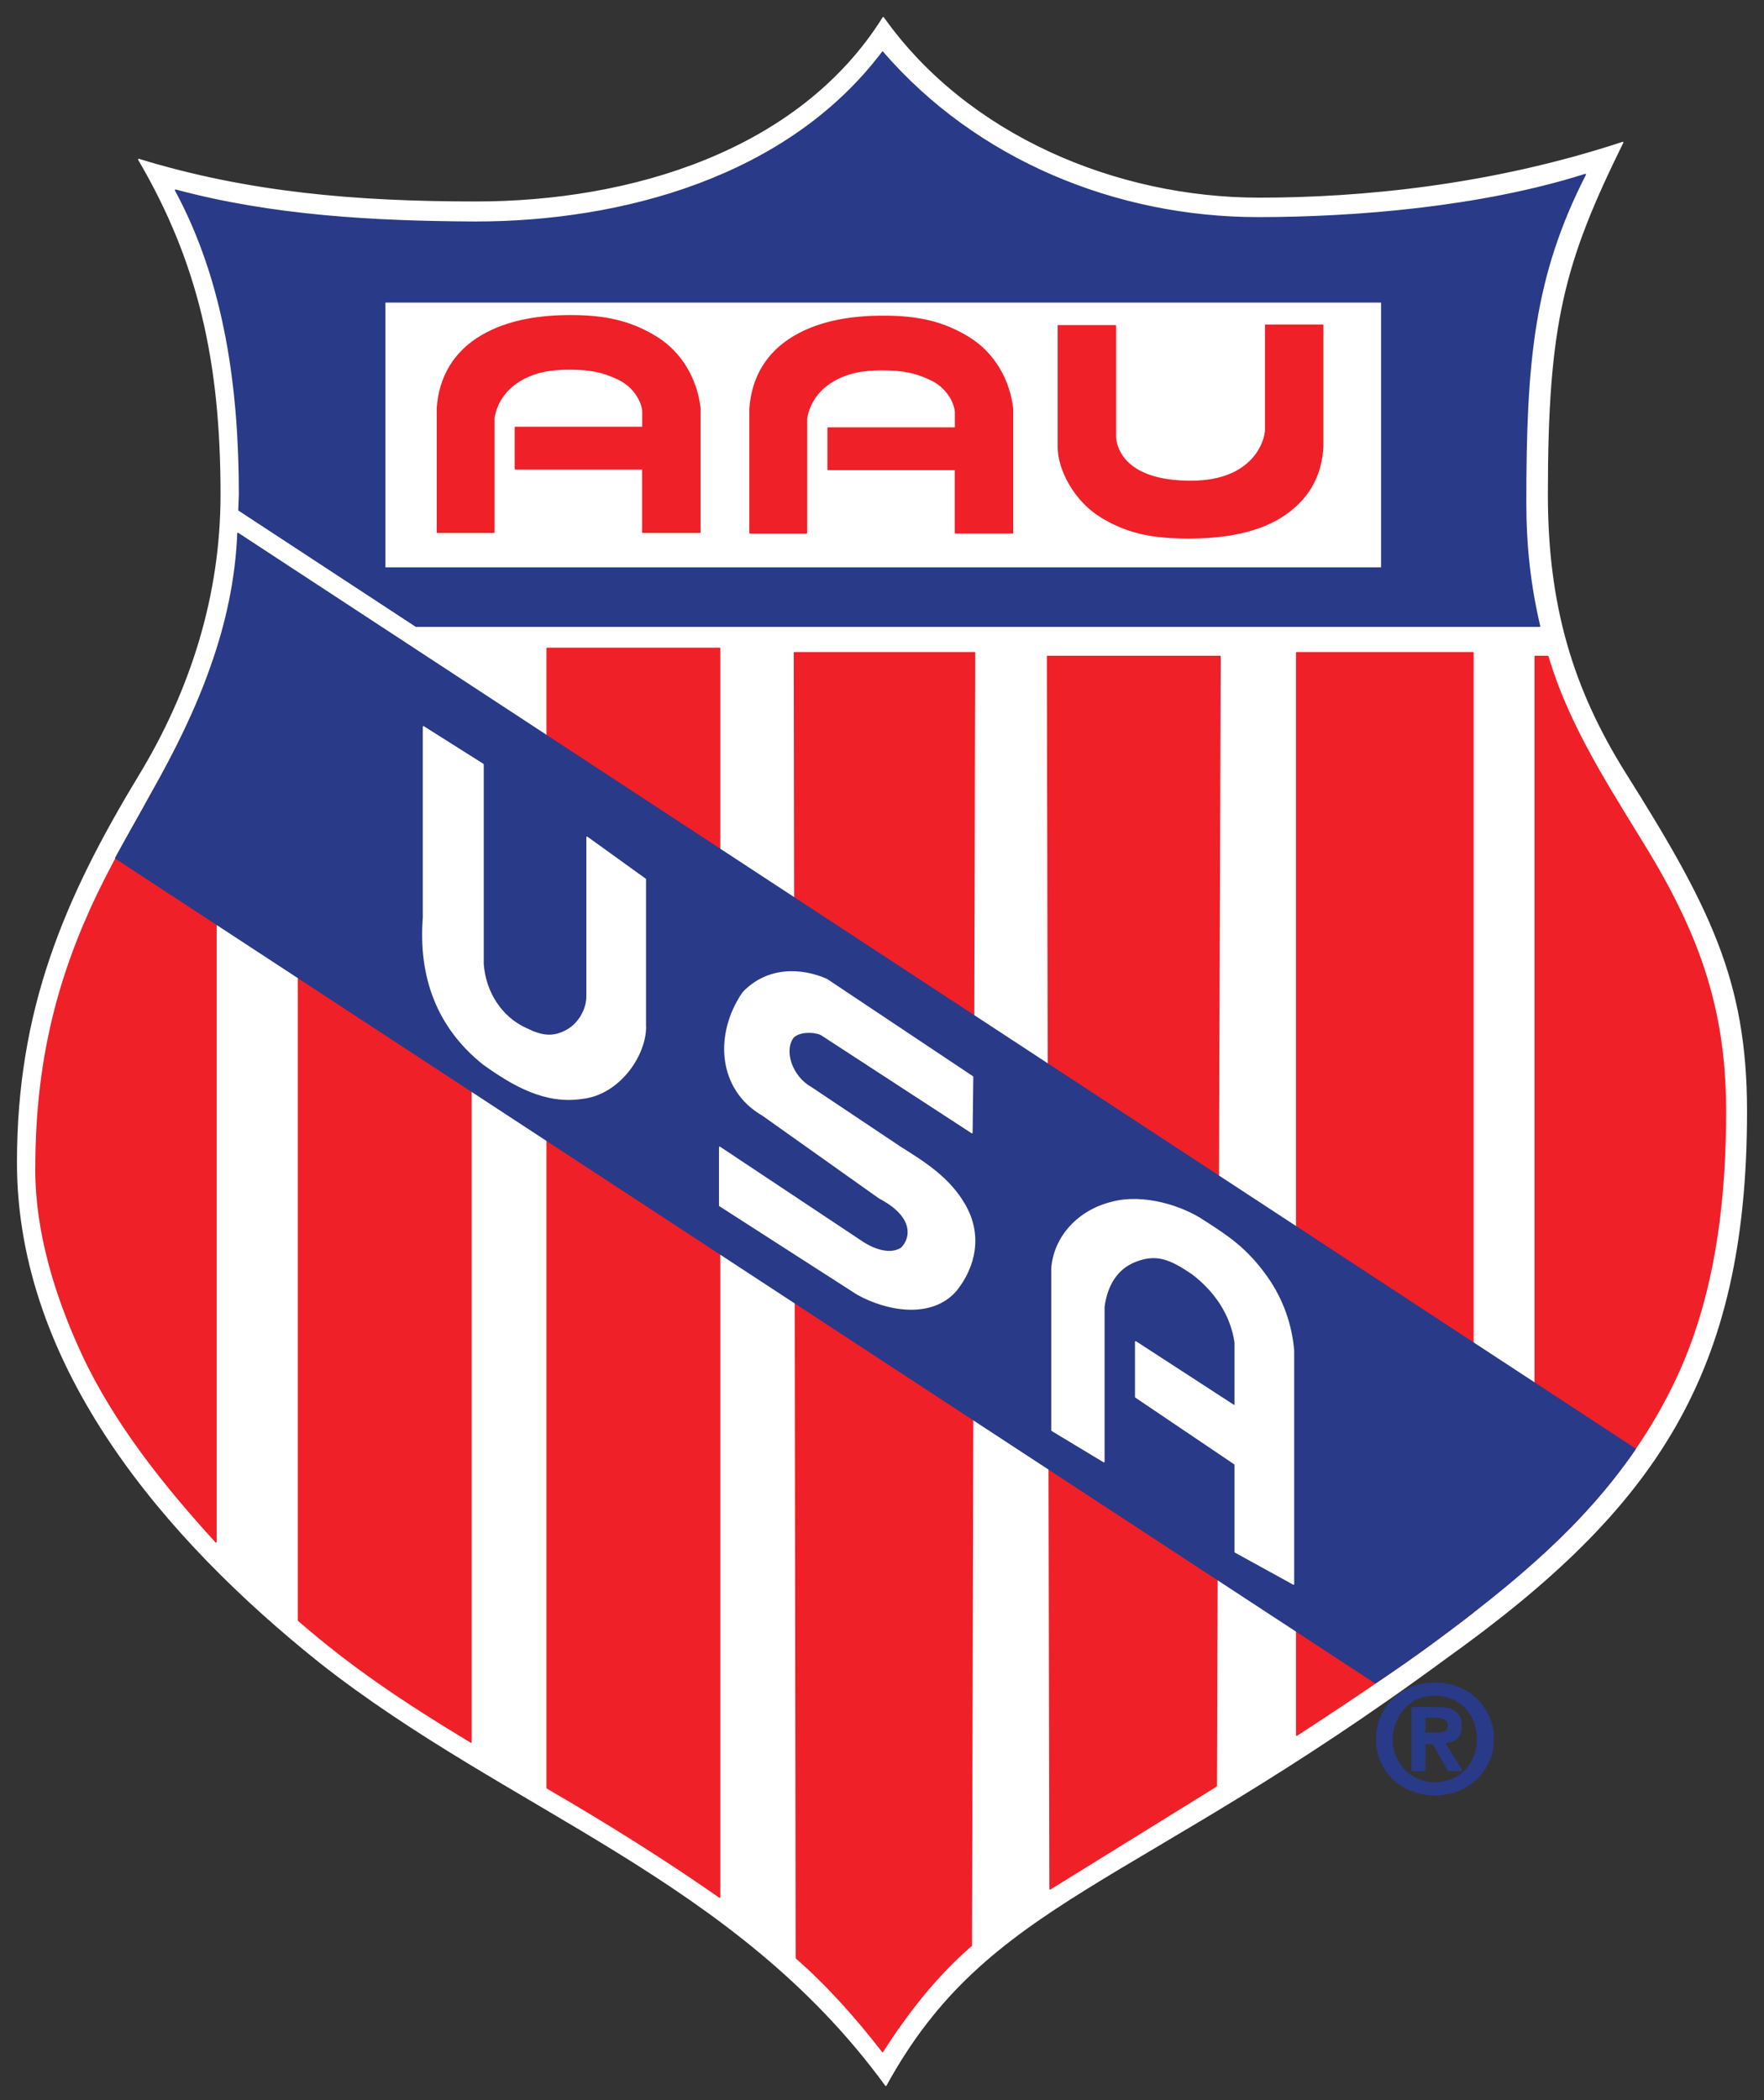 <svg width="100" height="119" viewBox="0 0 100 119" fill="none" xmlns="http://www.w3.org/2000/svg">
<rect x="0" y="0" width="100" height="119" fill="#333333" stroke="none"/>
<path d="M81.959 93.956C93.865 85.447 99 77.828 99 62.98C99 55.568 96.897 51.395 92.097 43.776C89.146 39.046 87.71 34.344 87.71 28.024C87.71 18.309 88.639 14.873 91.989 8.075C84.536 10.536 77.132 11.239 71.39 11.239C63.255 11.239 54.818 7.686 50.071 1C45.3 8.623 35.688 11.455 26.99 11.455C20.192 11.455 14.066 10.939 7.865 9.036C11.261 14.831 12.541 20.466 12.541 28.024C12.541 33.758 10.826 39.135 7.903 43.955C3.648 50.968 1 57.256 1 65.873C1 77.514 9.471 87.27 18.15 94.204C28.937 102.686 41.619 106.385 50.218 118.171C56.012 107.613 64.16 107.06 81.959 93.956Z" fill="white" stroke="white" stroke-width="0.077" stroke-miterlimit="10" stroke-linejoin="round"/>
<path d="M12.246 87.378C9.357 84.218 6.5 80.655 4.681 76.75C3.117 73.388 2.037 69.764 2.037 66.29C2.037 60.856 2.994 56.294 5.126 51.564C7.282 46.777 10.503 42.45 12.104 37.419H12.246V87.378ZM26.701 98.719V40.724L16.922 34.512V91.823C19.945 94.444 22.806 96.371 26.701 98.719ZM31.016 101.317V36.739H40.795V107.505C37.635 105.297 34.347 103.253 31.016 101.317ZM50.033 116.254C51.44 114.055 53.079 111.959 55.064 110.243L55.244 36.988H45.035L45.144 110.956C46.949 112.531 48.564 114.364 50.033 116.254ZM59.527 107.041L59.385 37.199H69.163L68.95 101.209L59.527 107.041ZM83.503 91.359V36.988H73.507V98.33C76.918 96.108 80.291 93.853 83.503 91.359ZM87.748 37.199C88.814 40.837 90.879 44.119 92.855 47.335C96.157 52.609 97.815 56.913 97.815 62.98C97.815 67.631 97.299 72.694 95.371 77.242C93.537 81.56 90.562 85.311 87.028 88.41V37.199H87.748ZM36.446 24.221H29.216V26.57H36.441V30.162H39.677V23.12C39.487 21.493 38.625 19.978 37.208 19.106C35.707 18.178 34.233 17.892 32.343 17.892C30.713 17.892 28.847 18.122 27.297 19.036C25.739 19.955 24.919 21.375 24.796 23.12V30.162H27.994V23.687C28.136 22.862 28.591 22.107 29.453 21.577C30.315 21.052 31.258 20.911 32.239 20.911C33.489 20.911 34.148 21.057 35.001 21.451C35.915 21.868 36.389 22.693 36.446 23.293V24.221ZM54.169 23.331C54.112 22.73 53.638 21.901 52.724 21.488C51.871 21.094 51.212 20.949 49.962 20.949C48.986 20.949 48.038 21.09 47.176 21.615C46.319 22.14 45.859 22.895 45.717 23.724V30.199H42.519V23.152C42.642 21.408 43.462 19.988 45.02 19.069C46.57 18.155 48.436 17.925 50.066 17.925C51.961 17.925 53.43 18.211 54.931 19.139C56.343 20.011 57.21 21.526 57.4 23.152V30.194H54.164V26.603H46.944V24.254H54.169V23.331ZM71.749 24.329V18.427H74.985V25.253C74.914 26.997 74.128 28.342 72.631 29.29C71.072 30.269 69.007 30.48 67.4 30.48C65.406 30.48 63.966 30.227 62.44 29.299C60.938 28.389 59.996 26.622 59.996 25.323V18.459H63.231V24.718C63.231 25.122 63.492 27.278 67.509 27.278C71.067 27.278 71.749 24.986 71.749 24.329Z" fill="#EF2028" stroke="#EF2028" stroke-width="0.077" stroke-miterlimit="10" stroke-linejoin="round"/>
<path d="M82.57 98.508C82.755 98.34 82.821 98.124 82.821 97.796C82.821 97.454 82.726 97.168 82.461 96.98C82.139 96.793 81.94 96.769 81.419 96.769H80.054V100.323H80.774V98.794H81.243L82.106 100.323H82.859L81.888 98.757C82.129 98.719 82.38 98.672 82.57 98.508ZM80.774 98.222V97.299H81.385C81.651 97.299 81.774 97.336 81.959 97.439C82.068 97.519 82.101 97.59 82.101 97.758C82.101 97.965 82.087 97.997 81.992 98.077C81.836 98.204 81.689 98.218 81.419 98.218H80.774V98.222ZM81.348 95.377C79.462 95.377 78.041 96.764 78.041 98.541C78.041 100.379 79.5 101.706 81.348 101.706C83.209 101.706 84.654 100.318 84.654 98.541C84.654 96.764 83.214 95.377 81.348 95.377ZM81.348 101.031C79.756 101.031 78.903 99.699 78.903 98.541C78.903 97.693 79.528 96.052 81.348 96.052C82.551 96.052 83.759 96.933 83.759 98.541C83.759 100.051 82.679 101.031 81.348 101.031ZM92.694 82.113C89.738 86.408 85.924 89.596 81.438 92.925C80.305 93.769 79.145 94.575 77.97 95.358L6.557 48.624C7.225 47.401 7.921 46.196 8.589 44.972C11.313 40.181 13.279 35.413 13.488 30.227L92.694 82.113ZM89.87 9.889C83.906 11.779 76.728 12.341 71.318 12.341C63.231 12.341 55.315 9.069 50.033 2.955C44.646 10.095 35.2 12.59 26.952 12.59C21.243 12.562 15.477 12.257 9.949 10.775C12.791 16.026 13.578 22.093 13.578 28.024L13.544 28.905L23.588 35.488H87.279C86.739 33.195 86.488 30.945 86.488 28.483C86.488 20.485 86.919 15.661 89.87 9.889ZM78.33 32.187H21.811V17.109H78.33V32.187Z" fill="#293A88" stroke="#293A88" stroke-width="0.077" stroke-miterlimit="10" stroke-linejoin="round"/>
<path d="M36.59 58.179C36.59 59.83 35.083 62.014 32.994 62.235C30.89 62.554 29.062 61.485 27.385 60.28C24.774 58.179 23.751 55.329 24.007 51.995V41.184L27.385 43.317V54.626C27.498 56.206 28.403 57.682 29.9 58.325C30.71 58.718 31.336 58.817 32.113 58.4C32.89 57.983 33.278 57.11 33.278 56.482V47.443L36.585 49.825V58.179H36.59ZM70.022 76.07V79.699L64.38 76.037V79.164L70.022 82.971V87.946L73.329 89.765V76.534C73.206 75.076 72.708 73.632 71.822 72.38C70.671 70.754 69.61 70.064 68.222 69.174C67.056 68.386 64.839 67.645 63.011 68.142C61.102 68.62 59.78 70.102 59.633 71.851V81.054L62.58 82.831V74.049C62.726 72.943 63.238 71.893 64.399 71.457C65.602 71.002 66.37 71.354 67.578 72.165C68.857 73.13 69.785 74.467 70.022 76.07ZM40.797 65.01V68.316L48.599 73.327C50.257 74.256 52.811 74.739 54.208 73.112C55.251 71.799 55.696 70.003 54.673 68.25C53.815 66.778 52.493 65.924 51.077 65.038L45.97 61.625C44.899 61.03 44.378 59.562 44.961 58.779C45.354 58.376 46.292 58.461 46.581 58.639L55.099 64.185L55.137 61.02L46.87 55.507C45.397 54.855 43.487 54.813 42.123 56.252C40.493 58.634 40.74 61.752 43.236 63.187L49.85 67.88C51.911 68.958 51.645 70.2 51.11 70.725C50.461 71.166 49.495 70.786 48.917 70.407L40.797 65.01Z" fill="white" stroke="white" stroke-width="0.077" stroke-miterlimit="10" stroke-linejoin="round"/>
</svg>
